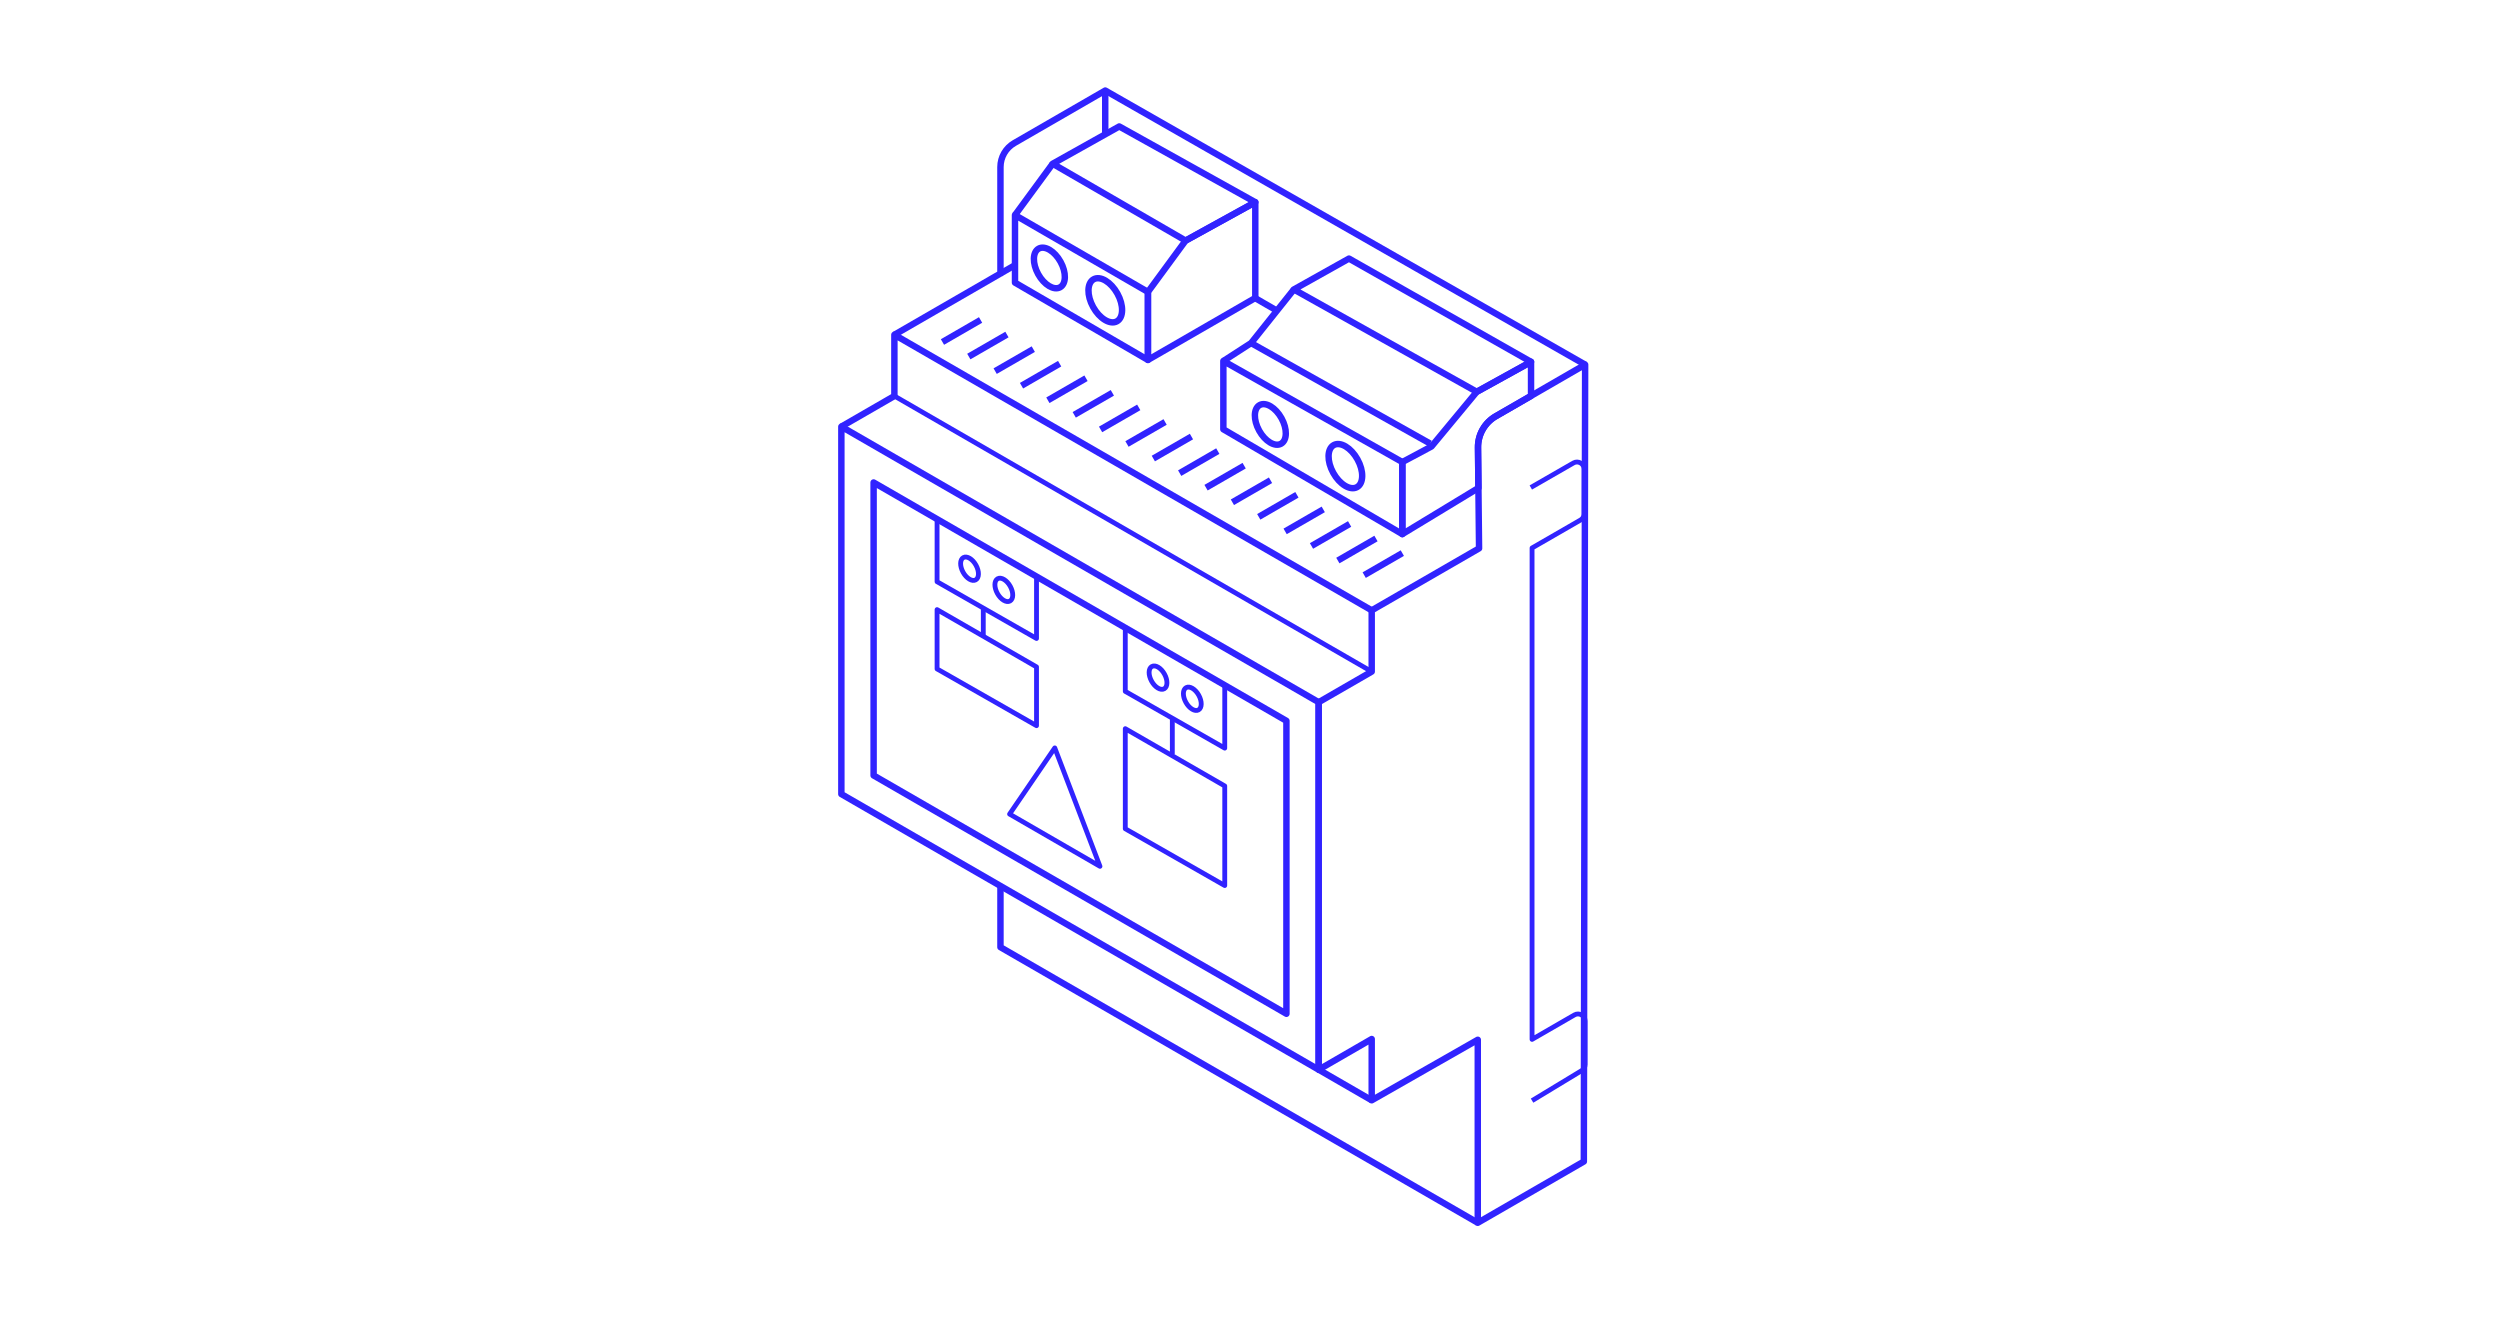 <?xml version="1.0" encoding="utf-8"?>
<!-- Generator: Adobe Illustrator 27.9.0, SVG Export Plug-In . SVG Version: 6.00 Build 0)  -->
<svg version="1.1" xmlns="http://www.w3.org/2000/svg" xmlns:xlink="http://www.w3.org/1999/xlink" x="0px" y="0px"
	 viewBox="0 0 775 411" style="enable-background:new 0 0 775 411;" xml:space="preserve">
<style type="text/css">
	.st0{fill:none;stroke:#3123FF;stroke-width:2;stroke-linejoin:round;stroke-miterlimit:10;}
	.st1{fill:none;stroke:#3123FF;stroke-width:1.5;stroke-linejoin:round;stroke-miterlimit:10;}
</style>
<g id="Reference">
</g>
<g id="Grafica">
	<g>
		<polygon class="st0" points="260.82,132.26 260.82,246.17 408.79,331.6 408.79,217.69 		"/>
		<polygon class="st0" points="398.79,223.46 270.82,149.57 270.82,240.39 398.79,314.27 		"/>
		<path class="st0" d="M408.79,217.69V331.6l16.44-9.5v18.99l32.88-18.76v56.73l32.88-18.99l0.4-247.03l-16.77,9.69l-10.9,6.29
			c-3.47,2-5.58,5.71-5.54,9.71l0.13,12.54l0.2,18.73l-33.28,19.21v18.99L408.79,217.69z"/>
		<polyline class="st0" points="425.23,189.21 277.26,103.78 277.26,122.76 260.82,132.25 		"/>
		<path class="st0" d="M491.39,113.04L342.63,28.07l-28.18,16.27c-2.67,1.54-4.31,4.38-4.31,7.46v32.99l-32.88,18.99"/>
		<polygon class="st0" points="326.33,50.76 347.93,63.25 367.54,74.59 374.48,70.76 389.14,62.68 346.97,39.2 		"/>
		<line class="st0" x1="310.14" y1="84.79" x2="314.65" y2="82.19"/>
		<line class="st0" x1="389.08" y1="92.4" x2="395.85" y2="96.31"/>
		<line class="st0" x1="342.62" y1="28.07" x2="342.62" y2="41.62"/>
		<line class="st0" x1="425.23" y1="341.09" x2="408.79" y2="331.59"/>
		<polyline class="st0" points="458.11,379.06 310.14,293.63 310.14,274.87 		"/>
		<polygon class="st0" points="379.24,111.91 379.24,133.08 434.72,165.57 434.72,143.24 		"/>
		
			<ellipse transform="matrix(0.875 -0.484 0.484 0.875 -17.707 220.082)" class="st0" cx="417.06" cy="144.31" rx="4.3" ry="7.45"/>
		
			<ellipse transform="matrix(0.875 -0.484 0.484 0.875 -58.583 206.148)" class="st1" cx="369.65" cy="216.44" rx="2.28" ry="3.95"/>
		
			<ellipse transform="matrix(0.875 -0.484 0.484 0.875 -56.74 200.178)" class="st1" cx="359.02" cy="209.89" rx="2.28" ry="3.95"/>
		
			<ellipse transform="matrix(0.875 -0.484 0.484 0.875 -49.556 173.616)" class="st1" cx="311.21" cy="182.71" rx="2.28" ry="3.95"/>
		
			<ellipse transform="matrix(0.875 -0.484 0.484 0.875 -47.713 167.646)" class="st1" cx="300.58" cy="176.16" rx="2.28" ry="3.95"/>
		
			<ellipse transform="matrix(0.875 -0.484 0.484 0.875 -14.362 207.203)" class="st0" cx="393.8" cy="131.39" rx="3.96" ry="6.85"/>
		
			<ellipse transform="matrix(0.875 -0.484 0.484 0.875 -2.14 177.599)" class="st0" cx="342.62" cy="92.94" rx="4.3" ry="7.45"/>
		
			<ellipse transform="matrix(0.875 -0.484 0.484 0.875 0.539 167.947)" class="st0" cx="325.29" cy="82.93" rx="3.96" ry="6.85"/>
		<path class="st0" d="M443.76,138.41l-9.04,4.83v22.33l23.59-14.3l-0.13-12.54c-0.04-4,2.07-7.71,5.54-9.71l10.9-6.29v-10.56
			l-16.82,9.29L443.76,138.41z"/>
		<polygon class="st0" points="401.1,89.73 457.8,121.46 474.62,112.17 418.18,80.16 		"/>
		<path class="st0" d="M314.65,66.67v20.95l41.21,23.96V90.5l-19.61-11.34L314.65,66.67z"/>
		<polygon class="st0" points="355.86,90.5 355.86,111.58 389.08,92.4 389.14,92.37 389.14,62.68 367.54,74.59 		"/>
		<polyline class="st1" points="379.67,212.42 379.67,231.92 348.84,214.33 348.84,194.66 		"/>
		<polygon class="st1" points="379.67,243.65 379.67,274.52 348.84,256.92 348.84,225.89 		"/>
		<polygon class="st1" points="321.32,206.74 321.32,224.96 290.49,207.37 290.49,188.98 		"/>
		<polyline class="st1" points="321.32,178.43 321.32,197.93 290.49,180.33 290.49,160.67 		"/>
		<line class="st1" x1="363.42" y1="222.34" x2="363.42" y2="233.78"/>
		<line class="st1" x1="304.82" y1="188.52" x2="304.82" y2="197.24"/>
		<polyline class="st0" points="401.1,89.73 387.84,106.35 379.24,111.91 		"/>
		<line class="st0" x1="443.35" y1="137.51" x2="387.84" y2="106.35"/>
		<line class="st0" x1="326.33" y1="50.76" x2="314.65" y2="66.67"/>
		<line class="st1" x1="425.23" y1="208.2" x2="277.26" y2="122.76"/>
		<line class="st0" x1="434.72" y1="171.46" x2="422.9" y2="178.29"/>
		<line class="st0" x1="426.55" y1="166.94" x2="414.73" y2="173.77"/>
		<line class="st0" x1="418.38" y1="162.43" x2="406.56" y2="169.25"/>
		<line class="st0" x1="410.21" y1="157.91" x2="398.39" y2="164.73"/>
		<line class="st0" x1="402.04" y1="153.39" x2="390.21" y2="160.22"/>
		<line class="st0" x1="393.86" y1="148.88" x2="382.04" y2="155.7"/>
		<line class="st0" x1="385.69" y1="144.36" x2="373.87" y2="151.18"/>
		<line class="st0" x1="377.52" y1="139.84" x2="365.7" y2="146.67"/>
		<line class="st0" x1="369.35" y1="135.33" x2="357.53" y2="142.15"/>
		<line class="st0" x1="361.18" y1="130.81" x2="349.36" y2="137.63"/>
		<line class="st0" x1="353.01" y1="126.29" x2="341.18" y2="133.12"/>
		<line class="st0" x1="344.83" y1="121.78" x2="333.01" y2="128.6"/>
		<line class="st0" x1="336.66" y1="117.26" x2="324.84" y2="124.08"/>
		<line class="st0" x1="328.49" y1="112.74" x2="316.67" y2="119.57"/>
		<line class="st0" x1="320.32" y1="108.23" x2="308.5" y2="115.05"/>
		<line class="st0" x1="312.15" y1="103.71" x2="300.33" y2="110.53"/>
		<line class="st0" x1="303.98" y1="99.19" x2="292.16" y2="106.02"/>
		<polygon class="st1" points="326.98,231.85 340.99,268.56 312.97,252.37 		"/>
		<path class="st1" d="M474.55,151.12l13.22-7.6c1.47-0.85,3.3,0.22,3.3,1.91v13.86c0,0.79-0.42,1.52-1.1,1.91l-15.03,8.67v152.34
			l13.13-7.58c1.47-0.85,3.31,0.21,3.31,1.91l0,13.46c0,0.77-0.4,1.49-1.06,1.89l-15.38,9.31"/>
	</g>
</g>
</svg>

